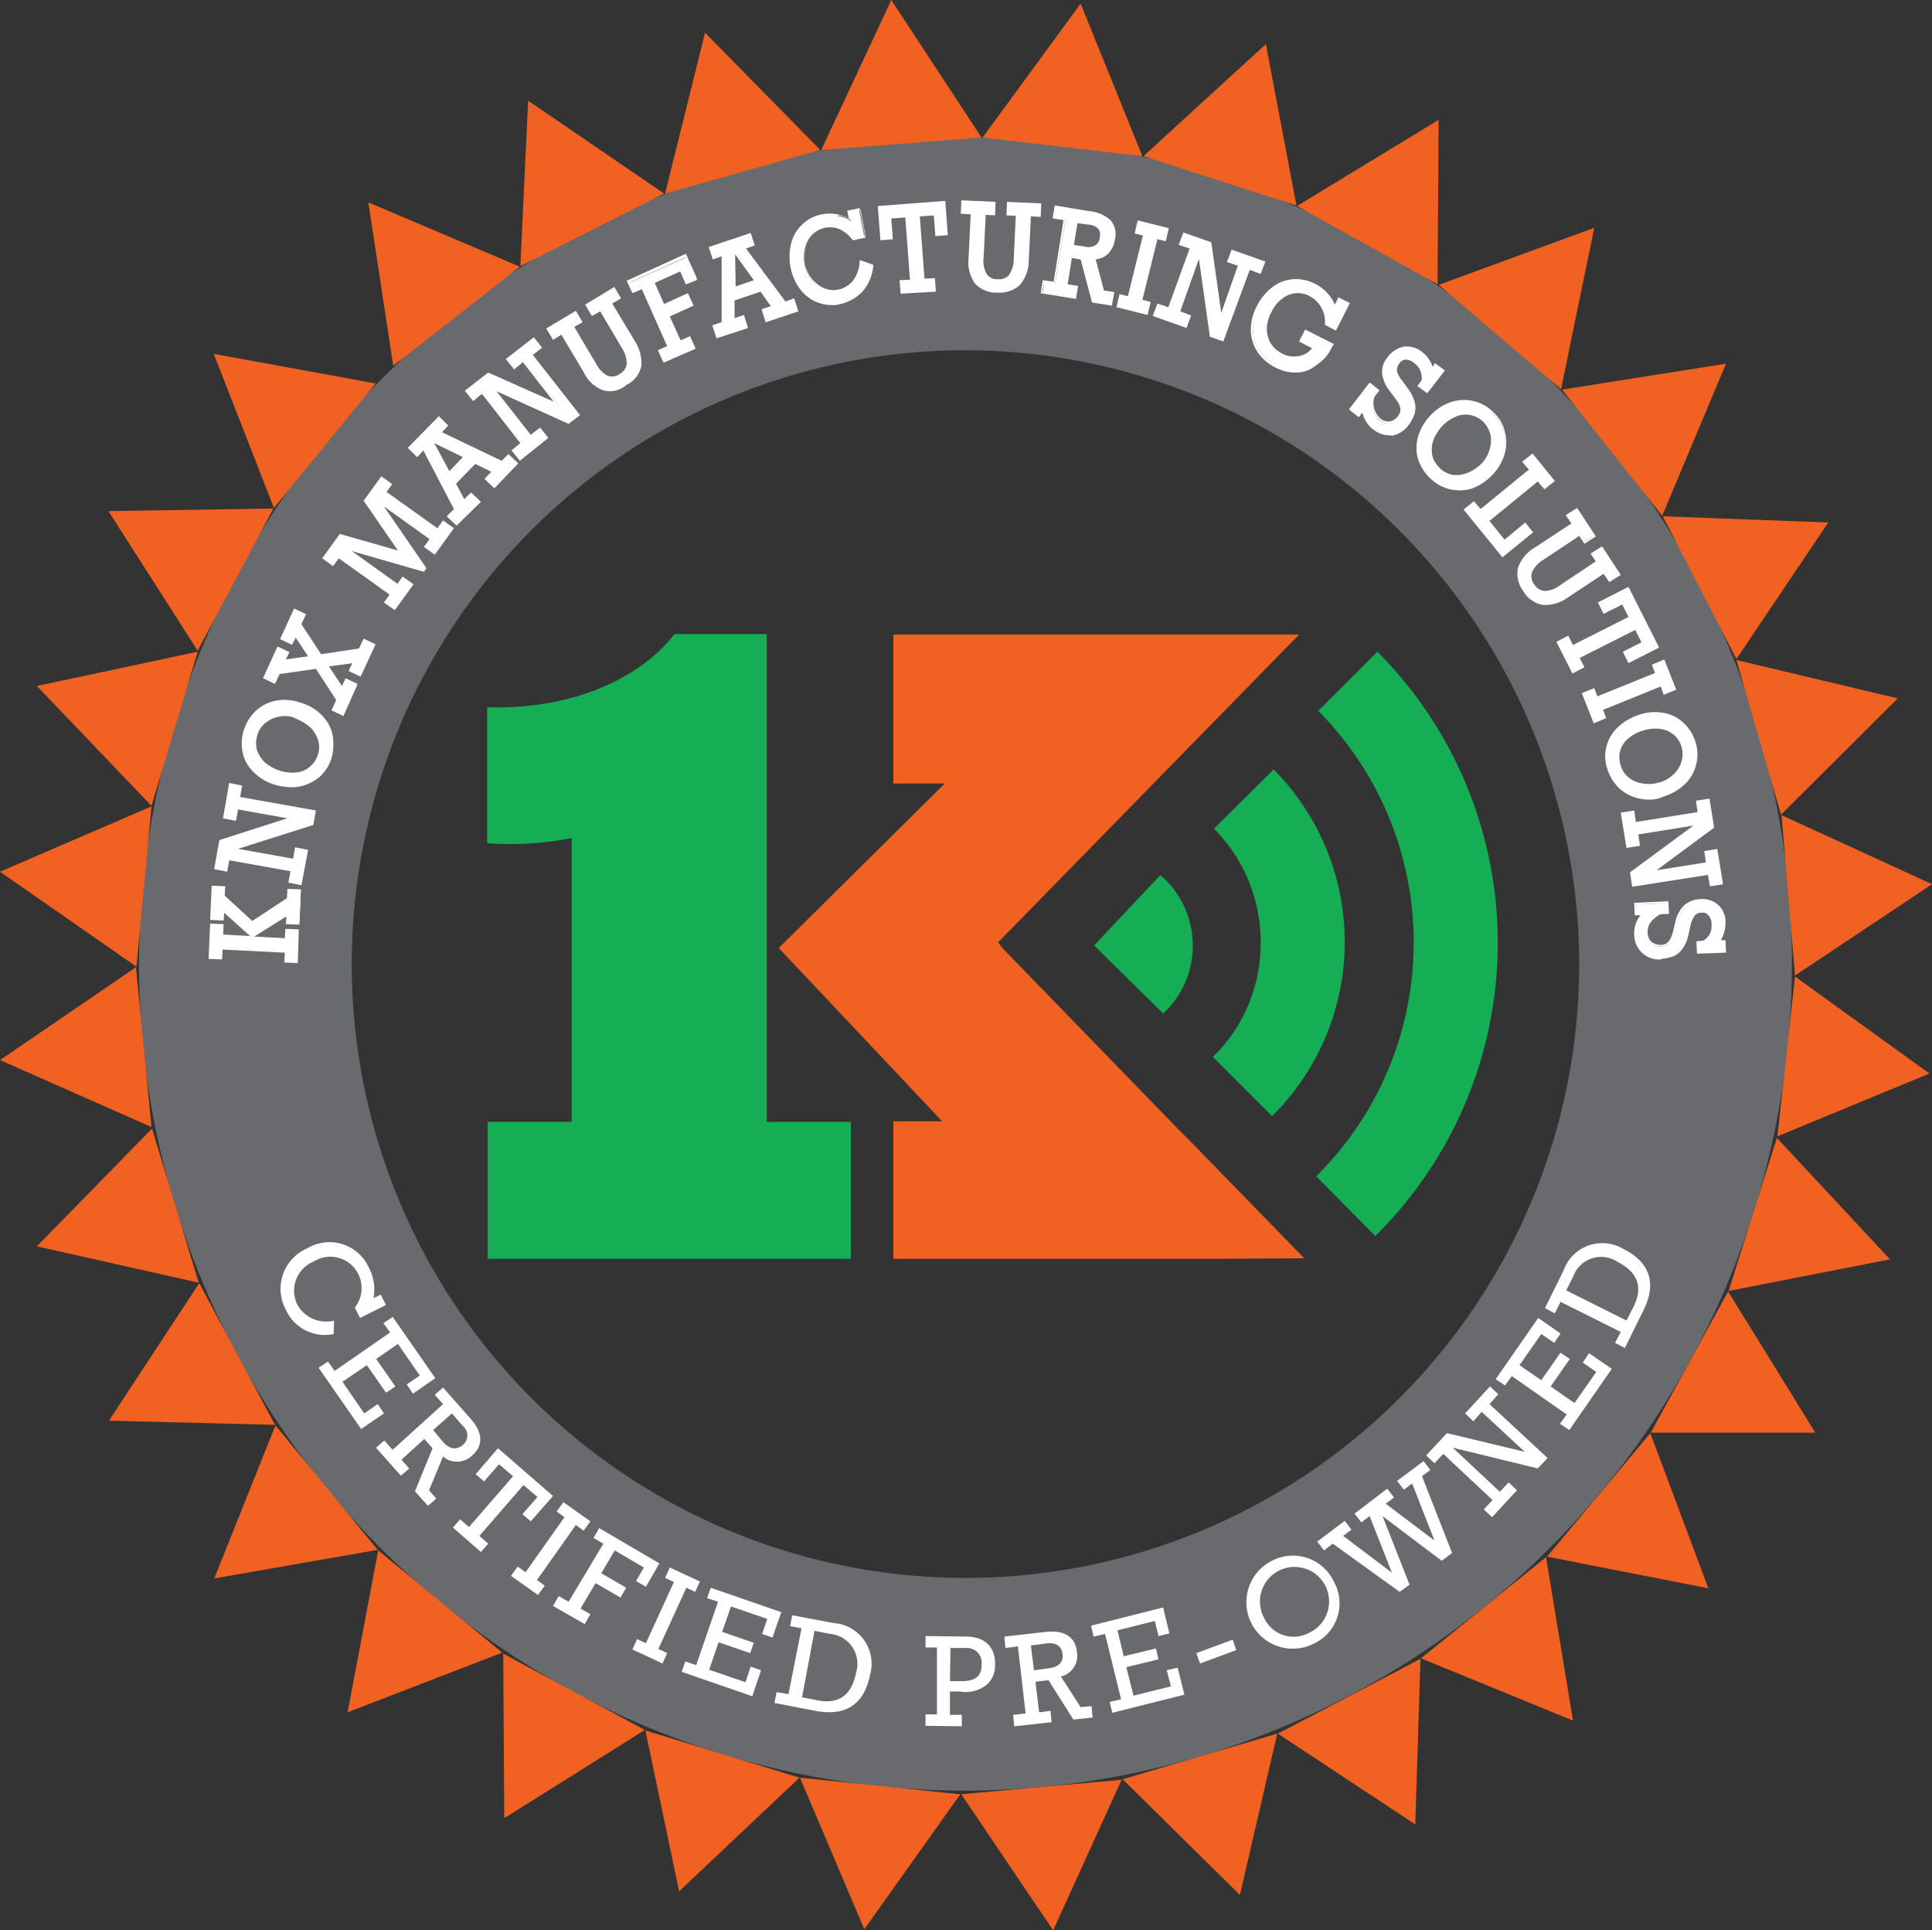 <?xml version="1.0" encoding="UTF-8"?>
<svg xmlns="http://www.w3.org/2000/svg" width="133.5" height="133.356" viewBox="0 0 133.5 133.356">
  <rect x="0" y="0" width="133.5" height="133.356" fill="#333333" stroke="none"/>
  <g id="_2022_0309_Knox_PreOwned" data-name="2022_0309_Knox_PreOwned" transform="translate(-27.7 -31)">
    <path id="Path_67" data-name="Path 67" d="M111.607,171.713a57.107,57.107,0,1,1,57.107-57.107A57.189,57.189,0,0,1,111.607,171.713Zm0-99.516a42.409,42.409,0,1,0,42.409,42.409A42.471,42.471,0,0,0,111.607,72.2Z" transform="translate(-17.193 -17)" fill="#696a6d"></path>
    <g id="Group_21" data-name="Group 21" transform="translate(47.088 116.838)">
      <path id="Path_68" data-name="Path 68" d="M85.446,276.775a2.944,2.944,0,0,1-3.3-1.685,3.035,3.035,0,0,1,1.47-4.23,2.98,2.98,0,0,1,4.266,1.326,3.2,3.2,0,0,1,.323,2.115l.5-.251.358.717-1.792.9-.358-.717a2.182,2.182,0,0,0,.215-2.366,2.156,2.156,0,0,0-3.047-.824,2.184,2.184,0,0,0-1.147,2.975,2.277,2.277,0,0,0,2.545,1.111Z" transform="translate(-81.783 -270.447)" fill="#fff"></path>
      <path id="Path_69" data-name="Path 69" d="M94.047,285.875l-.466-.645.645-.43,2.94,4.23-1.541,1.075-.43-.645.9-.609-1.506-2.187-1.506,1.04,1.326,1.9-.645.43-1.326-1.9-1.685,1.147,1.506,2.187.932-.645.43.645-1.577,1.075-2.94-4.23.645-.43.466.645Z" transform="translate(-86.477 -279.655)" fill="#fff"></path>
      <path id="Path_70" data-name="Path 70" d="M104.824,299.547l-.574-.645.574-.5,1.9,2.151c.932,1.04.825,1.936.108,2.545a1.485,1.485,0,0,1-2.008.072l-.968,2.33.5.574-.574.5-.9-1,1.219-2.975-.574-.645-1.577,1.434.538.609-.574.5-1.721-1.936.574-.5.574.645Zm0,2.617c.574.645,1.075.466,1.4.179a.853.853,0,0,0-.036-1.291l-.753-.86-1.291,1.147Z" transform="translate(-93.598 -288.379)" fill="#fff"></path>
      <path id="Path_71" data-name="Path 71" d="M120.377,315.155l-.574-.5,1.04-1.183-.968-.825-3.047,3.513.609.538-.5.574L115,315.585l.5-.574.609.538,3.047-3.513-.968-.825-1.04,1.183-.574-.5,1.541-1.792,3.8,3.3Z" transform="translate(-103.092 -295.885)" fill="#fff"></path>
      <path id="Path_72" data-name="Path 72" d="M129.892,321.54l-.538-.394.466-.645,1.864,1.326-.466.645-.538-.394-2.689,3.8.538.394-.466.645-1.864-1.326.466-.645.538.394Z" transform="translate(-110.277 -302.557)" fill="#fff"></path>
      <path id="Path_73" data-name="Path 73" d="M137.777,326.575l-.681-.394.394-.681,4.158,2.438-.932,1.613-.681-.394.538-.932-2.008-1.183-.932,1.577,1.721,1-.394.681-1.721-1-1.04,1.757.681.394-.394.681-2.187-1.255.394-.681.681.394Z" transform="translate(-115.473 -305.764)" fill="#fff"></path>
      <path id="Path_74" data-name="Path 74" d="M152.468,334.1l-.609-.287.323-.717,2.079.968-.323.717-.609-.287-1.936,4.23.609.287-.323.717-2.079-.968.323-.717.609.287Z" transform="translate(-125.289 -310.64)" fill="#fff"></path>
      <path id="Path_75" data-name="Path 75" d="M161.609,337.968l-.753-.251.251-.717,4.875,1.685-.609,1.757-.717-.251.358-1.04-2.509-.86-.609,1.757,2.187.753-.251.717-2.187-.753-.645,1.9,2.509.86.358-1.075.717.251-.609,1.792-4.875-1.685.251-.717.753.251Z" transform="translate(-131.383 -313.142)" fill="#fff"></path>
      <path id="Path_76" data-name="Path 76" d="M178.075,343.053l.143-.753,2.868.538a2.816,2.816,0,0,1,2.509,3.585c-.394,1.972-1.613,2.9-3.8,2.474l-2.8-.538.143-.753.825.143.9-4.553Zm.825,4.911,1.075.215c1.685.323,2.4-.609,2.653-1.9a2.073,2.073,0,0,0-1.757-2.689l-1.111-.215Z" transform="translate(-142.866 -316.542)" fill="#fff"></path>
      <path id="Path_77" data-name="Path 77" d="M206.889,347.089H206.1V346.3l2.76.036c1.721,0,2.079,1.147,2.043,1.936a1.786,1.786,0,0,1-.538,1.362,2.334,2.334,0,0,1-1.9.5h-.681v1.613h.825v.789L206.1,352.5v-.789h.789Zm1.685,2.33c1.147,0,1.4-.5,1.4-1.147a1.02,1.02,0,0,0-1.075-1.147h-1.075l-.036,2.294Z" transform="translate(-161.534 -319.108)" fill="#fff"></path>
      <path id="Path_78" data-name="Path 78" d="M222.232,346.465l-.86.108-.072-.789,2.868-.323c1.4-.143,2.043.43,2.151,1.4a1.484,1.484,0,0,1-1.111,1.685l1.362,2.115.753-.072.072.789-1.326.143-1.721-2.724-.9.108.251,2.115.789-.108.072.789-2.581.287-.072-.789.86-.108Zm2.151,1.506c.86-.108,1-.609.932-1-.072-.538-.466-.789-1.075-.717l-1.111.143.215,1.721Z" transform="translate(-171.285 -318.555)" fill="#fff"></path>
      <path id="Path_79" data-name="Path 79" d="M238.968,342.628l-.789.179-.179-.753,4.983-1.255.43,1.792-.753.179-.251-1.04-2.581.645.43,1.792,2.223-.538.179.753-2.223.538.5,1.972,2.581-.645-.287-1.111.753-.179.466,1.864-4.983,1.255-.179-.753.789-.179Z" transform="translate(-181.998 -315.579)" fill="#fff"></path>
      <path id="Path_80" data-name="Path 80" d="M260.809,347l.251.717-2.509.932-.251-.717Z" transform="translate(-195.021 -319.557)" fill="#fff"></path>
      <path id="Path_81" data-name="Path 81" d="M269.523,331.2a3.125,3.125,0,0,1,4.338,1.4,3.077,3.077,0,0,1-1.4,4.3,3.207,3.207,0,0,1-2.94-5.7Zm2.545,4.983a2.389,2.389,0,1,0-3.047-1.111A2.256,2.256,0,0,0,272.068,336.186Z" transform="translate(-201.082 -309.173)" fill="#fff"></path>
      <path id="Path_82" data-name="Path 82" d="M282.676,318.3l-.609.466-.466-.609,1.9-1.434.466.609-.574.43,3.37,2.545h0l-1.541-3.907-.574.43-.466-.609,2.258-1.721.466.609-.574.43,3.37,2.545h0l-1.541-3.943-.574.43-.466-.609,1.828-1.362.466.609-.574.43,2.079,5.306-.717.538-4.087-3.083h0l1.864,4.732-.681.5Z" transform="translate(-209.969 -297.489)" fill="#fff"></path>
      <path id="Path_83" data-name="Path 83" d="M303.783,302.86l-.609.645-.574-.538,1.434-1.542,5.377,1.291h0l-2.975-2.76-.574.645-.574-.538,1.721-1.864.574.538-.609.681,4.015,3.728-.681.717-5.879-1.434h0l3.262,3.047.609-.645.574.538-1.721,1.864-.574-.538.609-.645Z" transform="translate(-223.44 -288.251)" fill="#fff"></path>
      <path id="Path_84" data-name="Path 84" d="M317.111,289.015l-.466.645-.645-.43,2.94-4.23,1.541,1.075-.43.645-.9-.609-1.506,2.151,1.506,1.04,1.326-1.9.645.43-1.326,1.9,1.649,1.147,1.506-2.151-.932-.645.43-.645,1.577,1.075-2.94,4.23-.645-.43.466-.645Z" transform="translate(-232.037 -279.783)" fill="#fff"></path>
      <path id="Path_85" data-name="Path 85" d="M326.181,275.454l-.681-.358,1.291-2.617a2.837,2.837,0,0,1,4.123-1.47c1.792.9,2.366,2.33,1.362,4.3l-1.255,2.545-.681-.359.394-.753-4.158-2.079Zm4.947.5.5-.968c.753-1.542.072-2.474-1.111-3.083a2.042,2.042,0,0,0-3.047.968l-.5,1Z" transform="translate(-238.131 -270.559)" fill="#fff"></path>
    </g>
    <g id="Group_22" data-name="Group 22" transform="translate(61.362 74.807)">
      <path id="Path_86" data-name="Path 86" d="M140.922,153.2h-6.381c-2.258,2.94-6.847,5.234-12.941,5.055v9.392a21.578,21.578,0,0,0,5.843-.358V186.9h-5.807v9.464H146.73V186.9h-5.807Z" transform="translate(-121.6 -153.2)" fill="#16ae55"></path>
      <path id="Path_87" data-name="Path 87" d="M285.63,156.6l-4.087,4.087a22.718,22.718,0,0,1-.143,32.156l4.087,4.123a28.474,28.474,0,0,0,.143-40.365Z" transform="translate(-224.114 -155.381)" fill="#16ae55"></path>
      <path id="Path_88" data-name="Path 88" d="M265.587,203.247a16.92,16.92,0,0,0,.108-23.947l-4.123,4.087a11.1,11.1,0,0,1,3.226,7.923,10.935,10.935,0,0,1-3.3,7.851Z" transform="translate(-211.348 -169.944)" fill="#16ae55"></path>
      <path id="Path_89" data-name="Path 89" d="M238.6,204.54l4.768,4.7a6.307,6.307,0,0,0,2.043-4.589,6.407,6.407,0,0,0-2.008-4.768.643.643,0,0,0-.251-.179Z" transform="translate(-196.657 -183.03)" fill="#16ae55"></path>
      <path id="Path_90" data-name="Path 90" d="M205.26,187.32l-11.973-12.332-.251-.323L193,174.63h0l-.036-.072L213.756,153.3H185.723v10.289h3.549L177.8,174.953l11.292,11.973h-3.37v9.5h22.3l6.094-.036-7.994-8.209Z" transform="translate(-157.653 -153.264)" fill="#f16122"></path>
      <path id="Path_91" data-name="Path 91" d="M220.236,212.836l-.036-.036h0Z" transform="translate(-184.853 -191.434)" fill="#f16122"></path>
    </g>
    <g id="Group_49" data-name="Group 49" transform="translate(42.111 44.838)">
      <g id="Group_23" data-name="Group 23" transform="translate(0 47.356)">
        <path id="Path_92" data-name="Path 92" d="M69.025,205.206l4.481.215.036-.645.753.036L74.187,207l-.753-.036.036-.681-4.481-.215-.036.681-.753-.036.108-2.258.753.036Zm.143-2.76,2.008,1.828,2.509-1.649.036-.609.753.036-.108,2.258-.753-.036.036-.609-2.474,1.541-2.008-1.828-.036.645-.753-.036.108-2.187.753.036Z" transform="translate(-68.092 -201.764)" fill="#fff"></path>
        <path id="Path_93" data-name="Path 93" d="M74.066,207.041l-.932-.036.036-.681-4.3-.215-.036.681-.932-.036.108-2.438.932.036-.036.717,1.864.108-1.792-1.613-.036.538-.932-.036.108-2.366.932.036-.036.645,1.9,1.757,2.4-1.577.036-.645.932.036-.108,2.438-.932-.036.036-.538-2.223,1.4,2.115.108.036-.645.932.036Zm-.717-.251.574.036.108-2.008-.574-.036-.036.645-4.66-.251.036-.717-.574-.036-.108,2.079.574.036.036-.681,4.66.251Zm-4.517-3.657,2.115,1.9,2.545-1.613-.036.681.574.036.108-2.079-.574-.036-.036.538-2.581,1.721-2.079-1.9.036-.538-.574-.036-.108,2.008.574.036Z" transform="translate(-67.9 -201.7)" fill="#fff"></path>
      </g>
      <g id="Group_24" data-name="Group 24" transform="translate(0.394 40.258)">
        <path id="Path_94" data-name="Path 94" d="M70.77,183.949l-.143.753-.717-.143L70.3,182.3l.717.143-.143.789,5.234.932-.143.86-5.485,1.721,4.23.753.143-.789.717.143-.394,2.258-.753-.143.143-.789-4.409-.789-.143.789-.717-.143.323-1.864,5.019-1.577Z" transform="translate(-69.192 -182.157)" fill="#fff"></path>
        <path id="Path_95" data-name="Path 95" d="M75.023,188.962l-.9-.179.143-.789-4.23-.753-.143.789-.9-.179.358-2.008,4.7-1.506-3.406-.609-.143.789-.9-.179.43-2.438.9.179-.143.789,5.234.932-.179,1-5.2,1.649,3.8.681.143-.789.9.179Zm-.681-.287.574.108.358-2.079L74.7,186.6l-.143.789-4.338-.753v-.179l5.449-1.721.143-.717-5.234-.932.143-.789-.574-.108-.358,2.079.574.108.143-.789,3.943.681v.179L69.5,186.023l-.323,1.721.574.108.143-.789,4.589.825Z" transform="translate(-69 -181.9)" fill="#fff"></path>
      </g>
      <g id="Group_25" data-name="Group 25" transform="translate(2.293 34.507)">
        <path id="Path_96" data-name="Path 96" d="M78.44,166.4a3.211,3.211,0,0,1,1.434.86,2.838,2.838,0,0,1,.717,1.326,3.233,3.233,0,0,1-.072,1.541,2.685,2.685,0,0,1-.825,1.291,2.635,2.635,0,0,1-1.362.609,3.743,3.743,0,0,1-1.649-.143,3.374,3.374,0,0,1-1.4-.825,2.568,2.568,0,0,1-.717-1.291,2.7,2.7,0,0,1,.072-1.506,3.1,3.1,0,0,1,.825-1.326,3.008,3.008,0,0,1,1.362-.645A3.1,3.1,0,0,1,78.44,166.4Zm1.362,3.441a1.833,1.833,0,0,0,0-1.075,2.219,2.219,0,0,0-.609-.932,2.538,2.538,0,0,0-1-.574,3.321,3.321,0,0,0-1.183-.108,2.313,2.313,0,0,0-1,.43,1.753,1.753,0,0,0-.609.9,2.059,2.059,0,0,0-.036,1.04,2.025,2.025,0,0,0,.574.9,3.139,3.139,0,0,0,2.258.717,1.918,1.918,0,0,0,1-.394A2,2,0,0,0,79.8,169.841Z" transform="translate(-74.424 -166.098)" fill="#fff"></path>
        <path id="Path_97" data-name="Path 97" d="M77.7,171.9a4.475,4.475,0,0,1-1.147-.179,3.42,3.42,0,0,1-1.434-.86,2.619,2.619,0,0,1-.753-1.326,3.115,3.115,0,0,1,.932-2.94,2.85,2.85,0,0,1,1.4-.681,3.282,3.282,0,0,1,1.649.143h0a3.337,3.337,0,0,1,1.47.86,2.72,2.72,0,0,1,.753,1.362,3.553,3.553,0,0,1-.072,1.613,2.854,2.854,0,0,1-.86,1.326,3.142,3.142,0,0,1-1.4.645A2.714,2.714,0,0,1,77.7,171.9Zm-.466-5.843a2.2,2.2,0,0,0-.5.036,2.654,2.654,0,0,0-1.326.609,2.975,2.975,0,0,0-.825,1.291,2.945,2.945,0,0,0-.072,1.47,2.617,2.617,0,0,0,.717,1.255,3.043,3.043,0,0,0,1.362.789,3.545,3.545,0,0,0,1.613.143,2.521,2.521,0,0,0,1.326-.609,2.943,2.943,0,0,0,.86-2.76,2.9,2.9,0,0,0-.717-1.291,3.374,3.374,0,0,0-1.4-.825h0A9.257,9.257,0,0,0,77.237,166.053ZM77.774,171a3.17,3.17,0,0,1-.968-.143,2.64,2.64,0,0,1-1.075-.609,2.019,2.019,0,0,1-.609-.932,1.986,1.986,0,0,1,.681-2.043,2.123,2.123,0,0,1,1.04-.466,2.4,2.4,0,0,1,1.219.108,2.355,2.355,0,0,1,1.04.609,2.865,2.865,0,0,1,.645.968,1.954,1.954,0,0,1,0,1.111,1.711,1.711,0,0,1-.609.932,1.8,1.8,0,0,1-1.04.43A.993.993,0,0,1,77.774,171Zm-.5-4.015a1.219,1.219,0,0,0-.358.036,1.975,1.975,0,0,0-.968.43,1.6,1.6,0,0,0-.574.86,1.911,1.911,0,0,0-.036,1,2.18,2.18,0,0,0,.538.86,3.061,3.061,0,0,0,1,.574,2.818,2.818,0,0,0,1.183.143,1.687,1.687,0,0,0,.932-.394,1.828,1.828,0,0,0,.574-.86h0a1.6,1.6,0,0,0,0-1,2.025,2.025,0,0,0-.574-.9,3.294,3.294,0,0,0-.968-.574A1.456,1.456,0,0,0,77.272,166.985Z" transform="translate(-74.295 -165.859)" fill="#fff"></path>
      </g>
      <g id="Group_26" data-name="Group 26" transform="translate(3.764 28.213)">
        <path id="Path_98" data-name="Path 98" d="M80.091,152.177l1.828-.251-1.04-1.541-.251.574-.681-.323.9-1.936.681.323-.287.645,1.434,2.151,2.724-.394.287-.645.681.323-.968,2.079-.681-.323.287-.574-1.9.251,1.075,1.613.287-.609.681.323-.932,2.008-.681-.323.323-.681-1.47-2.258-2.617.358-.287.645-.681-.323.932-2.043.681.323Z" transform="translate(-78.657 -148.557)" fill="#fff"></path>
        <path id="Path_99" data-name="Path 99" d="M83.957,155.721l-.825-.394.323-.717-1.4-2.151-2.509.358-.323.681L78.4,153.1l1-2.187.825.394-.251.5,1.541-.215-.86-1.291-.251.5-.825-.394.968-2.115.825.394-.323.681,1.362,2.079,2.617-.394.323-.681.825.394L85.14,153l-.825-.394.251-.538-1.613.215.9,1.362.251-.538.825.394Zm-.609-.466.5.251.86-1.864-.5-.251-.323.681-1.219-1.864,2.223-.287-.287.645.5.251.86-1.9-.5-.251-.287.609-2.832.43-1.47-2.258.287-.609-.5-.251-.825,1.792.5.251.287-.645,1.183,1.792-2.151.287.287-.645-.5-.251-.86,1.864.5.251.287-.609,2.724-.394,1.541,2.33Z" transform="translate(-78.4 -148.3)" fill="#fff"></path>
      </g>
      <g id="Group_27" data-name="Group 27" transform="translate(7.851 19.071)">
        <path id="Path_100" data-name="Path 100" d="M93.032,124.677l1.111-1.577.609.43-.394.538,3.657,2.617.394-.538.609.43L97.8,128.262l-.609-.43.394-.538-3.657-2.617,3.191,4.66-.108.143L91.6,127.94l3.657,2.617.358-.5.609.43L95.075,132.1l-.609-.43.394-.538L91.2,128.513l-.394.538-.609-.43,1.111-1.541,4.194,1.183Z" transform="translate(-90.057 -122.992)" fill="#fff"></path>
        <path id="Path_101" data-name="Path 101" d="M94.819,132.049l-.753-.538.394-.538-3.513-2.509-.394.538-.753-.538,1.219-1.685,4.015,1.147-2.366-3.441,1.219-1.685.753.538-.394.538,3.513,2.509.394-.538.753.538-1.326,1.828-.753-.538.394-.538-3.155-2.258,2.94,4.266-.179.251-4.983-1.434L95,130.221l.358-.5.753.538Zm-.5-.574.466.323,1.04-1.47-.466-.323-.358.5-3.692-2.689.072-.143,5.341,1.542.036-.036L93.6,124.592l.143-.108,3.728,2.689-.394.538.466.323,1.111-1.541-.466-.323-.394.538-3.8-2.724.394-.538-.466-.323-1.04,1.434,2.581,3.728-4.374-1.255-1.04,1.434.466.323.394-.538,3.8,2.724Z" transform="translate(-89.8 -122.8)" fill="#fff"></path>
      </g>
      <g id="Group_28" data-name="Group 28" transform="translate(13.766 14.913)">
        <path id="Path_102" data-name="Path 102" d="M108.743,112.44l4.3,2.043.43-.43.538.5-1.541,1.577-.538-.5.5-.538-1.291-.645-1.4,1.434.681,1.255.5-.5.538.5-1.542,1.577-.538-.5.466-.466-2.187-4.23-.466.466-.5-.5,2.008-2.079.5.5Zm-.538.538h0l1.183,2.294,1.111-1.147Z" transform="translate(-106.557 -111.328)" fill="#fff"></path>
        <path id="Path_103" data-name="Path 103" d="M109.67,118.764l-.681-.645.5-.5-2.115-4.051-.43.466-.645-.645,2.151-2.187.645.645-.43.466,4.123,1.972.466-.466.681.645-1.649,1.721-.681-.645.466-.5-1.111-.538-1.326,1.362.574,1.075.466-.466.681.645Zm-.394-.645.394.394,1.4-1.47-.394-.394-.5.538-.753-1.434,1.506-1.541,1.434.717-.538.538.394.394,1.4-1.434-.394-.394-.43.43-4.445-2.151.5-.5-.394-.394-1.9,1.936.394.394.5-.5,2.294,4.374Zm-.143-2.832-1.291-2.438.108-.108L110.423,114Zm-1-2.223,1.04,1.936.932-.968Z" transform="translate(-106.3 -111.2)" fill="#fff"></path>
      </g>
      <g id="Group_29" data-name="Group 29" transform="translate(17.709 9.464)">
        <path id="Path_104" data-name="Path 104" d="M121.572,97.87l-.609.5L120.5,97.8l1.792-1.4.466.574-.645.5,3.262,4.158-.681.538-5.27-2.366,2.653,3.37.645-.5.466.574-1.792,1.4-.466-.574.609-.5-2.76-3.513-.609.5-.466-.574,1.506-1.183,4.8,2.151Z" transform="translate(-117.557 -96.257)" fill="#fff"></path>
        <path id="Path_105" data-name="Path 105" d="M121.1,104.532l-.574-.717.609-.5-2.653-3.406-.609.5-.574-.717,1.613-1.255,4.517,2.008-2.115-2.724-.609.5-.574-.717L122.068,96l.574.717-.645.5,3.262,4.158-.789.609-4.983-2.258,2.366,3.011.645-.5.574.717Zm-.323-.681.358.43,1.649-1.291-.358-.43-.645.5-2.724-3.441.108-.143,5.2,2.366.574-.43-3.262-4.158.645-.5-.358-.43-1.649,1.291.358.43.609-.5,2.474,3.155-.108.143-4.732-2.115L117.551,99.8l.358.43.609-.5,2.868,3.657Z" transform="translate(-117.3 -96)" fill="#fff"></path>
      </g>
      <g id="Group_30" data-name="Group 30" transform="translate(23.337 5.987)">
        <path id="Path_106" data-name="Path 106" d="M134.921,89.381,136.5,92a1.949,1.949,0,0,0,.86.86,1.006,1.006,0,0,0,.9-.108.959.959,0,0,0,.538-.753,1.829,1.829,0,0,0-.358-1.147l-1.577-2.617-.574.323-.394-.645,1.864-1.111.394.645-.609.358,1.613,2.689a2.335,2.335,0,0,1,.394,1.649,2.026,2.026,0,0,1-.968,1.255,1.937,1.937,0,0,1-1.541.287,2.486,2.486,0,0,1-1.291-1.183l-1.577-2.653-.574.358-.394-.645,1.864-1.111.394.645Z" transform="translate(-133.128 -86.621)" fill="#fff"></path>
        <path id="Path_107" data-name="Path 107" d="M137.374,93.506a1.816,1.816,0,0,1-.466-.072,2.447,2.447,0,0,1-1.326-1.255L134.04,89.6l-.574.358L133,89.168l2.043-1.219.466.789-.574.323,1.506,2.545a1.944,1.944,0,0,0,.789.825.873.873,0,0,0,.825-.108.945.945,0,0,0,.5-.681,1.972,1.972,0,0,0-.323-1.111l-1.506-2.545-.574.323-.466-.789L137.7,86.3l.466.789-.609.358,1.577,2.617a2.785,2.785,0,0,1,.43,1.721,1.9,1.9,0,0,1-1.04,1.291A1.705,1.705,0,0,1,137.374,93.506Zm-3.262-4.123,1.613,2.724a2.368,2.368,0,0,0,1.255,1.147,1.888,1.888,0,0,0,1.47-.251,1.736,1.736,0,0,0,.932-1.183,2.248,2.248,0,0,0-.394-1.613l-1.649-2.76.609-.358-.287-.5-1.721,1.04.287.5.574-.323,1.577,2.689a2.015,2.015,0,0,1,.358,1.219,1.185,1.185,0,0,1-.574.825,1.027,1.027,0,0,1-1,.108,1.94,1.94,0,0,1-.9-.9l-1.613-2.689.574-.323-.287-.5-1.721,1.04.287.5Z" transform="translate(-133 -86.3)" fill="#fff"></path>
      </g>
      <g id="Group_31" data-name="Group 31" transform="translate(28.894 3.692)">
        <path id="Path_108" data-name="Path 108" d="M152.979,82.428l-.394-.9-1.9.86.717,1.613,1.649-.753.323.681-1.649.753.825,1.792.645-.287.323.681-2.043.932-.323-.681.645-.287-1.828-4.087-.645.287L149,82.357l3.943-1.757.717,1.577Z" transform="translate(-148.821 -80.349)" fill="#fff"></path>
        <path id="Path_109" data-name="Path 109" d="M151.045,87.428l-.394-.86.645-.287-1.757-3.943-.645.287-.394-.86,4.087-1.864.789,1.757-.789.358-.394-.9-1.757.789.645,1.47,1.649-.753.394.86-1.649.753.753,1.649.645-.287.394.86Zm-.143-.753.215.5,1.9-.86-.215-.5-.645.287-.9-1.972,1.649-.753-.215-.5-1.649.753-.789-1.792,2.079-.932.394.9.466-.215-.645-1.434-3.764,1.685.251.5.645-.287,1.864,4.338Z" transform="translate(-148.5 -79.9)" fill="#fff"></path>
      </g>
      <g id="Group_32" data-name="Group 32" transform="translate(34.558 2.258)">
        <path id="Path_110" data-name="Path 110" d="M167.03,77.06l2.832,3.8.574-.179.251.717-2.079.681-.251-.717.681-.215L168.213,80l-1.9.645v1.434l.681-.215.251.717-2.079.681-.251-.717.645-.215V77.562l-.645.215L164.7,77.1l2.76-.9.215.681Zm-.717.251h0v2.581l1.506-.5Z" transform="translate(-164.557 -76.092)" fill="#fff"></path>
        <path id="Path_111" data-name="Path 111" d="M164.838,83.177l-.287-.9.645-.215V77.513l-.609.215-.287-.86,2.9-.968.287.86-.609.215,2.724,3.657.609-.215.287.9-2.258.753-.287-.9.645-.215-.717-1-1.792.609v1.219l.645-.215.287.9Zm-.072-.789.179.538,1.936-.645-.179-.538-.717.215V80.345l2.043-.681.932,1.291-.717.251.179.538,1.9-.645-.179-.538-.574.179-.036-.036-2.94-3.908.681-.215-.179-.5-2.581.86.179.5.681-.215v4.947Zm1.183-2.545-.036-2.76.143-.036,1.613,2.258Zm.179-2.474.036,2.223,1.255-.43Z" transform="translate(-164.3 -75.9)" fill="#fff"></path>
      </g>
      <g id="Group_33" data-name="Group 33" transform="translate(40.145 0.538)">
        <path id="Path_112" data-name="Path 112" d="M184.285,72.189l-.143-.645.681-.143.358,1.9-.717.143a2.25,2.25,0,0,0-.9-.753,1.859,1.859,0,0,0-1.075-.108,1.722,1.722,0,0,0-.9.5,2.14,2.14,0,0,0-.5.932,2.468,2.468,0,0,0-.036,1.147,2.891,2.891,0,0,0,.466,1.075,1.792,1.792,0,0,0,.86.681,1.819,1.819,0,0,0,2.115-.538,2.707,2.707,0,0,0,.5-1.362l.789.251a2.876,2.876,0,0,1-.717,1.721,2.555,2.555,0,0,1-1.577.86,2.385,2.385,0,0,1-1.506-.143,2.894,2.894,0,0,1-1.183-.9,3.475,3.475,0,0,1-.645-1.434,3.621,3.621,0,0,1,.036-1.649,2.63,2.63,0,0,1,.753-1.255,2.716,2.716,0,0,1,1.326-.645,2.367,2.367,0,0,1,1,0A2.826,2.826,0,0,1,184.285,72.189Z" transform="translate(-180.014 -71.292)" fill="#fff"></path>
        <path id="Path_113" data-name="Path 113" d="M182.795,77.8a2.737,2.737,0,0,1-.968-.179,2.793,2.793,0,0,1-1.219-.932,3.621,3.621,0,0,1-.645-1.47A3.779,3.779,0,0,1,180,73.538a2.641,2.641,0,0,1,.789-1.326,2.594,2.594,0,0,1,1.362-.681,2.538,2.538,0,0,1,1.04,0,2.962,2.962,0,0,1,.789.287l-.108-.538.86-.179.394,2.043-.86.179-.036-.036a2.308,2.308,0,0,0-.86-.717,1.713,1.713,0,0,0-1.9.358,1.956,1.956,0,0,0-.466.9,2.879,2.879,0,0,0-.036,1.111,2.123,2.123,0,0,0,.466,1.04,2.072,2.072,0,0,0,.825.645,1.518,1.518,0,0,0,.968.108,1.729,1.729,0,0,0,1.04-.609,2.443,2.443,0,0,0,.466-1.326v-.108l.932.323v.072a3.117,3.117,0,0,1-.717,1.757,3.009,3.009,0,0,1-1.613.9A1.225,1.225,0,0,1,182.795,77.8Zm-.072-6.166a2.367,2.367,0,0,0-.5.036,2.753,2.753,0,0,0-1.291.645,2.36,2.36,0,0,0-.717,1.219,3.482,3.482,0,0,0-.036,1.613,3.537,3.537,0,0,0,.609,1.4,3.121,3.121,0,0,0,1.147.9,2.742,2.742,0,0,0,1.434.143,2.711,2.711,0,0,0,1.541-.825,2.747,2.747,0,0,0,.681-1.577l-.609-.215a2.641,2.641,0,0,1-.5,1.291,1.832,1.832,0,0,1-1.111.681,1.6,1.6,0,0,1-1.075-.143,1.864,1.864,0,0,1-.86-.717,2.378,2.378,0,0,1-.466-1.111A2.64,2.64,0,0,1,181,73.789a2.472,2.472,0,0,1,.538-1,1.847,1.847,0,0,1,.968-.538,2.075,2.075,0,0,1,1.147.108,2.158,2.158,0,0,1,.9.717l.574-.108-.323-1.721-.5.108.143.753L184.265,72a3.261,3.261,0,0,0-.9-.394A5.153,5.153,0,0,1,182.723,71.638Z" transform="translate(-179.886 -71.1)" fill="#fff"></path>
      </g>
      <g id="Group_34" data-name="Group 34" transform="translate(46.245 0.036)">
        <path id="Path_114" data-name="Path 114" d="M201.243,72.223l-.108-1.434-1.147.072.323,4.481.717-.036.072.753-2.258.179-.072-.753.717-.036-.323-4.481-1.147.072.108,1.434-.681.036-.143-2.187L201.781,70l.143,2.187Z" transform="translate(-197.157 -69.892)" fill="#fff"></path>
        <path id="Path_115" data-name="Path 115" d="M198.477,76.117l-.072-.932.717-.036-.323-4.3-.968.072.108,1.434-.86.072-.179-2.366,4.66-.358.179,2.366-.86.072-.108-1.434-.968.072.323,4.3.717-.036.072.932Zm.143-.753.036.574,2.079-.143-.036-.574-.717.036-.323-4.66,1.326-.108.108,1.434.5-.036-.143-2.008-4.3.323.143,2.008.5-.036-.108-1.434,1.326-.108.323,4.66Z" transform="translate(-196.9 -69.7)" fill="#fff"></path>
      </g>
      <g id="Group_35" data-name="Group 35" transform="translate(51.98)">
        <path id="Path_116" data-name="Path 116" d="M214.542,70.725l-.143,3.047a1.82,1.82,0,0,0,.251,1.183.972.972,0,0,0,.825.394,1.109,1.109,0,0,0,.86-.323,1.891,1.891,0,0,0,.358-1.147l.143-3.047-.645-.036.036-.753,2.187.108-.036.753-.681-.036-.143,3.155a2.362,2.362,0,0,1-.574,1.613,1.886,1.886,0,0,1-1.506.5,1.917,1.917,0,0,1-1.434-.609,2.466,2.466,0,0,1-.43-1.721l.143-3.083L213,70.653l.036-.753,2.187.108-.036.753Z" transform="translate(-212.964 -69.792)" fill="#fff"></path>
        <path id="Path_117" data-name="Path 117" d="M215.517,75.981h-.143a1.976,1.976,0,0,1-1.506-.645,2.568,2.568,0,0,1-.43-1.757l.143-3.011-.681-.036.036-.932,2.366.108-.036.932-.645-.036-.143,2.94a1.781,1.781,0,0,0,.215,1.147.819.819,0,0,0,.753.358.935.935,0,0,0,.789-.287,2.045,2.045,0,0,0,.323-1.111l.143-2.975-.645-.036.036-.932,2.366.108-.036.932-.681-.036-.143,3.047a2.652,2.652,0,0,1-.609,1.685A2.063,2.063,0,0,1,215.517,75.981Zm-2.474-5.628.681.036-.143,3.191a2.454,2.454,0,0,0,.394,1.649,1.7,1.7,0,0,0,1.4.574,1.834,1.834,0,0,0,1.434-.466,2.223,2.223,0,0,0,.538-1.541l.143-3.226.681.036.036-.574-2.008-.072-.036.574.645.036-.143,3.155a2.049,2.049,0,0,1-.358,1.219,1.061,1.061,0,0,1-.932.358,1.14,1.14,0,0,1-.9-.43,2.055,2.055,0,0,1-.251-1.255l.143-3.119.645.036.036-.574-2.008-.072Z" transform="translate(-212.9 -69.6)" fill="#fff"></path>
      </g>
      <g id="Group_36" data-name="Group 36" transform="translate(57.501 0.358)">
        <path id="Path_118" data-name="Path 118" d="M233.611,73.094a1.448,1.448,0,0,1-.466.9,1.584,1.584,0,0,1-.932.394l.609,2.294.681.108-.108.753-1.219-.215-.753-2.94-.753-.143-.323,2.008.717.108-.108.753-2.258-.358.108-.753.753.108.717-4.445-.753-.108.108-.753,2.294.358a2.558,2.558,0,0,1,1.47.609A2.217,2.217,0,0,1,233.611,73.094Zm-.86-.143a.737.737,0,0,0-.143-.645,1.486,1.486,0,0,0-.717-.323l-.86-.143-.287,1.685.789.143a1.189,1.189,0,0,0,.825-.072A.848.848,0,0,0,232.751,72.951Z" transform="translate(-228.557 -70.728)" fill="#fff"></path>
        <path id="Path_119" data-name="Path 119" d="M233.211,77.519l-1.362-.215-.789-2.975-.609-.108-.287,1.828.717.108-.143.9-2.438-.394.143-.9.753.108.681-4.266-.753-.108.143-.9,2.366.394a2.458,2.458,0,0,1,1.506.645,1.472,1.472,0,0,1,.287,1.326h0a1.76,1.76,0,0,1-.466.968,1.476,1.476,0,0,1-.86.394l.574,2.151.717.108Zm-1.255-.394,1.075.179.108-.574-.645-.108-.645-2.438h.108a1.351,1.351,0,0,0,.86-.358,1.635,1.635,0,0,0,.43-.86A1.411,1.411,0,0,0,233,71.783a2.555,2.555,0,0,0-1.434-.609l-2.187-.358-.108.574.753.108-.753,4.624-.753-.108-.108.574,2.079.358.108-.574-.717-.108.358-2.187.932.143Zm-.323-3.477a1.22,1.22,0,0,1-.358-.036l-.9-.143.287-1.864.932.143a1.352,1.352,0,0,1,.789.358.945.945,0,0,1,.179.717h0a.926.926,0,0,1-.43.717A.95.95,0,0,1,231.634,73.647Zm-1.04-.323.717.108a.989.989,0,0,0,.753-.072.712.712,0,0,0,.323-.574h0a.73.73,0,0,0-.108-.574,1.008,1.008,0,0,0-.681-.287l-.753-.108Z" transform="translate(-228.3 -70.6)" fill="#fff"></path>
      </g>
      <g id="Group_37" data-name="Group 37" transform="translate(62.735 1.398)">
        <path id="Path_120" data-name="Path 120" d="M245.853,74.975l-1.075,4.338.574.143-.179.717-1.972-.5.179-.717.574.143,1.111-4.338-.574-.143.179-.717,1.972.5-.179.717Z" transform="translate(-243.092 -73.757)" fill="#fff"></path>
        <path id="Path_121" data-name="Path 121" d="M245.051,80.024l-2.151-.538.215-.9.574.143,1.04-4.194-.574-.143.215-.9,2.151.538-.215.9-.574-.143-1.04,4.194.574.143Zm-1.936-.645,1.828.466.143-.538-.574-.143,1.147-4.517.574.143.143-.538-1.828-.466-.143.538.574.143-1.147,4.517-.574-.143Z" transform="translate(-242.9 -73.5)" fill="#fff"></path>
      </g>
      <g id="Group_38" data-name="Group 38" transform="translate(65.244 2.223)">
        <path id="Path_122" data-name="Path 122" d="M256.043,78.151l-.753-.251.251-.717,2.151.753-.251.717-.753-.287L254.9,83.349l-.825-.287-.789-5.7-1.434,4.051.753.287-.251.717-2.151-.753.251-.717.753.251,1.506-4.23-.753-.251.251-.717,1.792.645.717,5.2Z" transform="translate(-250.092 -75.928)" fill="#fff"></path>
        <path id="Path_123" data-name="Path 123" d="M254.775,83.328l-.932-.323V82.97l-.753-5.341L251.8,81.249l.753.287-.323.86-2.33-.825.323-.86.753.251,1.47-4.051-.753-.251.323-.86,1.936.681v.036l.681,4.84,1.147-3.262-.753-.251.323-.86,2.33.825-.323.86-.753-.287Zm-.789-.466.681.251,1.792-4.983.753.287.179-.538-1.972-.717-.179.538.753.251-1.362,3.764h-.179l-.717-5.162-1.649-.609-.179.538.753.251-1.577,4.409-.753-.251-.179.538,1.972.717.179-.538-.753-.287,1.47-4.123.179.036Z" transform="translate(-249.9 -75.8)" fill="#fff"></path>
      </g>
      <g id="Group_39" data-name="Group 39" transform="translate(72.02 5.442)">
        <path id="Path_124" data-name="Path 124" d="M274.828,86.888l.287-.574.645.323-.9,1.757-.645-.323a2.279,2.279,0,0,0-.251-1.183,2.029,2.029,0,0,0-.824-.825,1.822,1.822,0,0,0-1.04-.215,2.187,2.187,0,0,0-1,.394,2.863,2.863,0,0,0-.753.932,2.451,2.451,0,0,0-.323,1.183,1.982,1.982,0,0,0,1.111,1.828,1.768,1.768,0,0,0,.824.215,2.223,2.223,0,0,0,.825-.143,1.535,1.535,0,0,0,.645-.538l-.9-.466.358-.681,1.792.932-.072.179a2.881,2.881,0,0,1-1,1.147,2.5,2.5,0,0,1-1.326.394,3.034,3.034,0,0,1-1.434-.358,3.266,3.266,0,0,1-1.219-1.075,2.585,2.585,0,0,1-.43-1.434,3.4,3.4,0,0,1,.43-1.613,3.617,3.617,0,0,1,1.04-1.255,2.873,2.873,0,0,1,1.4-.5,2.676,2.676,0,0,1,1.47.323A3.134,3.134,0,0,1,274.828,86.888Z" transform="translate(-269.057 -84.91)" fill="#fff"></path>
        <path id="Path_125" data-name="Path 125" d="M271.919,91.241a3.034,3.034,0,0,1-1.434-.358,3.169,3.169,0,0,1-1.255-1.111,2.822,2.822,0,0,1-.43-1.506,3.537,3.537,0,0,1,.43-1.649,3.838,3.838,0,0,1,1.075-1.291,2.716,2.716,0,0,1,1.434-.538,2.869,2.869,0,0,1,1.506.323,2.936,2.936,0,0,1,1.362,1.434l.251-.5.789.394-.968,1.9-.753-.394v-.072a1.96,1.96,0,0,0-.251-1.111,1.86,1.86,0,0,0-.789-.789,1.694,1.694,0,0,0-1.936.179,2.273,2.273,0,0,0-.717.9,2.428,2.428,0,0,0-.323,1.147,1.9,1.9,0,0,0,.251,1,1.926,1.926,0,0,0,.789.717,1.634,1.634,0,0,0,.789.215,1.763,1.763,0,0,0,.753-.143,1.587,1.587,0,0,0,.538-.43l-.9-.466.43-.825,1.972,1-.143.251a2.806,2.806,0,0,1-1.04,1.183,2.114,2.114,0,0,1-1.434.538Zm0-6.273h-.179a2.879,2.879,0,0,0-1.362.5,3.071,3.071,0,0,0-1,1.219,3.376,3.376,0,0,0-.43,1.577,2.471,2.471,0,0,0,.43,1.4,3.039,3.039,0,0,0,1.183,1.04,3.086,3.086,0,0,0,1.362.358h.036a2.375,2.375,0,0,0,1.291-.394,2.947,2.947,0,0,0,.968-1.111l.036-.108-1.649-.86-.251.5.932.466-.072.072a1.435,1.435,0,0,1-.681.538,2.166,2.166,0,0,1-.86.179,1.969,1.969,0,0,1-.86-.251,2.279,2.279,0,0,1-.86-.789,2.329,2.329,0,0,1-.287-1.111,2.585,2.585,0,0,1,.323-1.219,3.017,3.017,0,0,1,.789-.968,1.966,1.966,0,0,1,1.04-.394,2.06,2.06,0,0,1,1.111.215,1.992,1.992,0,0,1,.86.86,2.184,2.184,0,0,1,.287,1.147l.5.251.825-1.577-.466-.251-.358.681-.072-.179a2.561,2.561,0,0,0-1.362-1.506A3.026,3.026,0,0,0,271.919,84.967Z" transform="translate(-268.8 -84.781)" fill="#fff"></path>
      </g>
      <g id="Group_40" data-name="Group 40" transform="translate(78.795 10.091)">
        <path id="Path_126" data-name="Path 126" d="M293.764,99.6l.251-.323.538.394-1.111,1.434-.538-.394.251-.323a1.326,1.326,0,0,0-.5-1.255.952.952,0,0,0-.681-.251.632.632,0,0,0-.538.323.7.7,0,0,0-.143.574,2.1,2.1,0,0,0,.358.681l.394.538a2.366,2.366,0,0,1,.466.968,1.722,1.722,0,0,1-.036.753,2.906,2.906,0,0,1-.358.645,1.811,1.811,0,0,1-1.147.753,1.674,1.674,0,0,1-1.291-.394,2.155,2.155,0,0,1-.753-1.291l-.287.394-.538-.43,1.326-1.721.538.43-.323.43a1.467,1.467,0,0,0,.43,1.577,1.024,1.024,0,0,0,.753.215.967.967,0,0,0,.5-1.649l-.43-.574a2.352,2.352,0,0,1-.5-1.183,1.329,1.329,0,0,1,.358-1.04,1.7,1.7,0,0,1,1.075-.717,1.522,1.522,0,0,1,1.219.394A1.431,1.431,0,0,1,293.764,99.6Z" transform="translate(-287.957 -98.006)" fill="#fff"></path>
        <path id="Path_127" data-name="Path 127" d="M290.5,103.9a1.907,1.907,0,0,1-1.147-.43,2.04,2.04,0,0,1-.717-1.147l-.251.323-.681-.538,1.434-1.864.681.538-.358.466a1.432,1.432,0,0,0,.394,1.47.864.864,0,0,0,.681.215.891.891,0,0,0,.574-.394c.251-.323.179-.681-.143-1.111l-.43-.574a2.552,2.552,0,0,1-.538-1.219,1.532,1.532,0,0,1,.358-1.111,1.811,1.811,0,0,1,1.147-.753,1.674,1.674,0,0,1,1.291.394,2.015,2.015,0,0,1,.681,1l.179-.251.681.5-1.219,1.577-.681-.5.287-.394a1.237,1.237,0,0,0-.5-1.183.969.969,0,0,0-.609-.251.61.61,0,0,0-.466.287.557.557,0,0,0-.143.5,1.988,1.988,0,0,0,.359.645l.394.538a2.92,2.92,0,0,1,.5,1,1.573,1.573,0,0,1-.036.825,3.121,3.121,0,0,1-.358.681,1.87,1.87,0,0,1-1.219.789C290.675,103.9,290.6,103.9,290.5,103.9Zm-1.757-2.008.036.215a1.8,1.8,0,0,0,.717,1.255,1.624,1.624,0,0,0,1.219.358,1.684,1.684,0,0,0,1.111-.717,3.81,3.81,0,0,0,.359-.609,1.562,1.562,0,0,0,.036-.717,2.817,2.817,0,0,0-.466-.932l-.394-.538a2.431,2.431,0,0,1-.394-.717.731.731,0,0,1,.143-.645.908.908,0,0,1,.609-.358,1.173,1.173,0,0,1,.753.287,1.383,1.383,0,0,1,.538,1.362v.036l-.215.287.394.287,1-1.291-.394-.287-.323.394-.036-.179a1.712,1.712,0,0,0-.681-1.075,1.5,1.5,0,0,0-1.147-.358,1.572,1.572,0,0,0-1.04.681,1.321,1.321,0,0,0-.323.968,2.155,2.155,0,0,0,.5,1.111l.43.574c.358.5.43.968.143,1.326a1.15,1.15,0,0,1-.717.466,1,1,0,0,1-.789-.251,1.531,1.531,0,0,1-.466-1.649v-.036l.251-.358-.394-.323-1.219,1.577.394.323Z" transform="translate(-287.7 -97.75)" fill="#fff"></path>
      </g>
      <g id="Group_41" data-name="Group 41" transform="translate(83.472 13.8)">
        <path id="Path_128" data-name="Path 128" d="M306.117,113.252a3.328,3.328,0,0,1-1.4.9,2.7,2.7,0,0,1-1.506.072,2.876,2.876,0,0,1-1.362-.753,2.983,2.983,0,0,1-.789-1.326,3.062,3.062,0,0,1,.036-1.506,3.235,3.235,0,0,1,.86-1.4,3.347,3.347,0,0,1,1.362-.9,2.587,2.587,0,0,1,1.47-.072,2.618,2.618,0,0,1,1.326.753,3.283,3.283,0,0,1,.825,1.326,2.691,2.691,0,0,1-.036,1.506A2.742,2.742,0,0,1,306.117,113.252Zm-3.657-.323a1.752,1.752,0,0,0,.968.466,2.041,2.041,0,0,0,1.111-.143,2.865,2.865,0,0,0,.968-.645,2.448,2.448,0,0,0,.609-1,2.345,2.345,0,0,0,.072-1.111,1.84,1.84,0,0,0-1.47-1.4,1.741,1.741,0,0,0-1.04.108,3.014,3.014,0,0,0-1.613,1.721,1.844,1.844,0,0,0-.072,1.075A1.306,1.306,0,0,0,302.461,112.929Z" transform="translate(-300.9 -108.159)" fill="#fff"></path>
        <path id="Path_129" data-name="Path 129" d="M303.7,114.335a3.95,3.95,0,0,1-.645-.072,3.063,3.063,0,0,1-1.4-.789,3.175,3.175,0,0,1-.824-1.362,2.818,2.818,0,0,1,.036-1.541,3.5,3.5,0,0,1,.86-1.434,3.328,3.328,0,0,1,1.4-.9,2.824,2.824,0,0,1,1.541-.072,2.72,2.72,0,0,1,1.362.753,2.569,2.569,0,0,1,.824,1.4,2.818,2.818,0,0,1-.036,1.541,3.344,3.344,0,0,1-.86,1.434h0a3.673,3.673,0,0,1-1.434.932A3.056,3.056,0,0,1,303.7,114.335Zm.394-6.094a2.41,2.41,0,0,0-.86.143,3.547,3.547,0,0,0-2.151,2.223,2.567,2.567,0,0,0-.036,1.47,2.424,2.424,0,0,0,.753,1.255,2.908,2.908,0,0,0,1.326.753,2.587,2.587,0,0,0,1.47-.072,3.6,3.6,0,0,0,1.362-.9,3.1,3.1,0,0,0,.789-1.362,2.919,2.919,0,0,0,.036-1.47,2.872,2.872,0,0,0-.789-1.291,2.9,2.9,0,0,0-1.291-.717C304.457,108.276,304.278,108.24,304.1,108.24Zm-.538,5.2a.992.992,0,0,1-.323-.036,1.791,1.791,0,0,1-1-.5h0a1.944,1.944,0,0,1-.574-.968,1.966,1.966,0,0,1,.072-1.111,3.584,3.584,0,0,1,.681-1.075,2.634,2.634,0,0,1,1-.681,1.981,1.981,0,0,1,1.111-.108,1.81,1.81,0,0,1,.968.5,2.247,2.247,0,0,1,.574.968,2.111,2.111,0,0,1-.072,1.147,2.571,2.571,0,0,1-.609,1.04,2.773,2.773,0,0,1-1,.681A2.352,2.352,0,0,1,303.561,113.438Zm-1.219-.645a1.806,1.806,0,0,0,.9.466,2.046,2.046,0,0,0,1.04-.143,2.8,2.8,0,0,0,.932-.609,2.247,2.247,0,0,0,.574-.968,2.084,2.084,0,0,0,.072-1.04,1.873,1.873,0,0,0-.5-.9,1.669,1.669,0,0,0-.9-.466,1.628,1.628,0,0,0-1,.108,2.728,2.728,0,0,0-.932.645,3.413,3.413,0,0,0-.645,1,1.946,1.946,0,0,0-.072,1,2.074,2.074,0,0,0,.538.9Z" transform="translate(-300.745 -108.095)" fill="#fff"></path>
      </g>
      <g id="Group_42" data-name="Group 42" transform="translate(86.718 17.494)">
        <path id="Path_130" data-name="Path 130" d="M315.155,120.285l-3.477,2.868,1.147,1.4,1.434-1.183.43.538-2.008,1.649L310.1,122.4l.574-.466.466.538,3.477-2.868-.466-.538.574-.466,1.434,1.757-.574.466Z" transform="translate(-309.992 -118.528)" fill="#fff"></path>
        <path id="Path_131" data-name="Path 131" d="M312.489,125.57l-2.689-3.3.717-.574.466.538,3.334-2.724-.466-.538.717-.574,1.542,1.9-.717.574-.466-.538-3.334,2.724,1.04,1.291,1.434-1.183.538.681Zm-2.438-3.262,2.474,3.011,1.864-1.542-.323-.394-1.434,1.183-1.291-1.541,3.621-2.975.466.538.43-.358-1.326-1.613-.43.358.466.538-3.621,2.975-.466-.538Z" transform="translate(-309.8 -118.4)" fill="#fff"></path>
      </g>
      <g id="Group_43" data-name="Group 43" transform="translate(90.427 21.258)">
        <path id="Path_132" data-name="Path 132" d="M324.723,130.757l-2.545,1.685a2.09,2.09,0,0,0-.824.9,1.123,1.123,0,0,0,.932,1.4,1.906,1.906,0,0,0,1.147-.394l2.545-1.685-.358-.538.609-.43,1.219,1.828-.609.43-.394-.574-2.617,1.721a2.221,2.221,0,0,1-1.649.466,2.026,2.026,0,0,1-1.291-.932,1.978,1.978,0,0,1-.358-1.541,2.636,2.636,0,0,1,1.147-1.362L324.257,130l-.394-.574.609-.43,1.219,1.828-.609.43Z" transform="translate(-320.366 -128.964)" fill="#fff"></path>
        <path id="Path_133" data-name="Path 133" d="M322.173,135.6h-.251a1.973,1.973,0,0,1-1.362-.968,2,2,0,0,1-.358-1.613,2.654,2.654,0,0,1,1.183-1.4l2.509-1.649-.394-.574.789-.5,1.291,1.972-.789.5-.358-.538-2.474,1.649a1.918,1.918,0,0,0-.789.86.878.878,0,0,0,.143.825.955.955,0,0,0,.717.466,1.73,1.73,0,0,0,1.075-.394l2.474-1.649-.358-.538.789-.5,1.291,1.972-.789.5-.394-.574-2.545,1.685A2.605,2.605,0,0,1,322.173,135.6Zm1.613-6.166.394.574-2.653,1.757a2.465,2.465,0,0,0-1.111,1.291,2.14,2.14,0,0,0,1.541,2.366,2.22,2.22,0,0,0,1.577-.466l2.689-1.792.394.574.466-.323-1.111-1.649-.466.323.358.538-2.617,1.757a1.848,1.848,0,0,1-1.183.43,1.268,1.268,0,0,1-.86-.538,1.076,1.076,0,0,1-.179-.968,1.889,1.889,0,0,1,.86-.932l2.617-1.721.359.538.466-.323-1.111-1.685Z" transform="translate(-320.147 -128.9)" fill="#fff"></path>
      </g>
      <g id="Group_44" data-name="Group 44" transform="translate(93.134 26.707)">
        <path id="Path_134" data-name="Path 134" d="M332.624,148.909l1.291-.645-.5-1.04-4.015,2.043.323.645-.681.323L328,148.192l.681-.323.323.645,4.015-2.043-.5-1-1.291.645-.323-.609,1.936-1,2.043,4.015-1.936,1Z" transform="translate(-327.892 -144.357)" fill="#fff"></path>
        <path id="Path_135" data-name="Path 135" d="M328.811,150.087,327.7,147.9l.824-.43.323.645,3.836-1.936-.43-.86-1.291.645-.394-.789,2.115-1.075,2.115,4.194-2.115,1.075-.394-.789,1.291-.645-.43-.86-3.836,1.936.323.645Zm-.86-2.115.932,1.864.5-.251-.323-.645,4.158-2.115.609,1.183-1.291.645.215.466,1.792-.9-1.972-3.872-1.792.9.215.466,1.291-.645.609,1.183-4.158,2.115-.323-.645Z" transform="translate(-327.7 -144.1)" fill="#fff"></path>
      </g>
      <g id="Group_45" data-name="Group 45" transform="translate(94.891 31.726)">
        <path id="Path_136" data-name="Path 136" d="M338.277,160.213l-4.158,1.685.215.574-.681.287-.753-1.9.681-.287.215.574,4.158-1.685-.215-.574.681-.287.753,1.9-.681.287Z" transform="translate(-332.793 -158.421)" fill="#fff"></path>
        <path id="Path_137" data-name="Path 137" d="M333.425,162.509l-.825-2.079.86-.358.215.574,3.979-1.613-.215-.574.86-.358.825,2.079-.86.359-.215-.574-3.979,1.613.215.574Zm-.609-1.936.717,1.721.538-.215-.215-.574,4.338-1.757.215.574.538-.215-.717-1.721-.538.215.215.574-4.338,1.757-.215-.574Z" transform="translate(-332.6 -158.1)" fill="#fff"></path>
      </g>
      <g id="Group_46" data-name="Group 46" transform="translate(96.508 35.358)">
        <path id="Path_138" data-name="Path 138" d="M341.272,174.22a3.281,3.281,0,0,1-1.649.108,2.733,2.733,0,0,1-1.362-.681,2.641,2.641,0,0,1-.789-1.326,2.824,2.824,0,0,1-.036-1.541,2.693,2.693,0,0,1,.789-1.291,3.3,3.3,0,0,1,1.434-.789,3.144,3.144,0,0,1,1.613-.108,2.878,2.878,0,0,1,1.326.645,2.8,2.8,0,0,1,.789,1.291,2.638,2.638,0,0,1,.036,1.577,2.932,2.932,0,0,1-.753,1.291A2.758,2.758,0,0,1,341.272,174.22Zm-3.011-2.079a1.915,1.915,0,0,0,.609.9,2.514,2.514,0,0,0,1,.43,2.465,2.465,0,0,0,1.147-.072,2.538,2.538,0,0,0,1-.574,1.949,1.949,0,0,0,.574-.932,1.833,1.833,0,0,0,0-1.075,1.6,1.6,0,0,0-.574-.86,2.365,2.365,0,0,0-.968-.43,2.714,2.714,0,0,0-1.183.108,3.074,3.074,0,0,0-1.075.574,1.915,1.915,0,0,0-.609.9A2.129,2.129,0,0,0,338.261,172.141Z" transform="translate(-337.261 -168.424)" fill="#fff"></path>
        <path id="Path_139" data-name="Path 139" d="M340.083,174.278a3.157,3.157,0,0,1-.609-.072,2.9,2.9,0,0,1-1.4-.717,3.1,3.1,0,0,1-.824-1.362,2.639,2.639,0,0,1-.036-1.577,2.761,2.761,0,0,1,.825-1.326,3.921,3.921,0,0,1,1.47-.825,3.281,3.281,0,0,1,1.649-.108,2.594,2.594,0,0,1,1.362.681,2.983,2.983,0,0,1,.825,1.326,2.76,2.76,0,0,1,.036,1.613,2.8,2.8,0,0,1-.789,1.326,3.768,3.768,0,0,1-1.434.825h0A2.313,2.313,0,0,1,340.083,174.278Zm.466-5.843a3.394,3.394,0,0,0-1,.143,3.56,3.56,0,0,0-1.4.789,2.524,2.524,0,0,0-.753,1.255,2.573,2.573,0,0,0,.036,1.47,2.631,2.631,0,0,0,.789,1.291,2.459,2.459,0,0,0,1.291.645,3.144,3.144,0,0,0,1.613-.108h0a3.036,3.036,0,0,0,2.115-2.043,2.7,2.7,0,0,0-.036-1.506,2.63,2.63,0,0,0-.753-1.255,2.753,2.753,0,0,0-1.291-.645C340.943,168.471,340.728,168.435,340.549,168.435Zm-.466,4.911a1.47,1.47,0,0,1-.394-.036,2.829,2.829,0,0,1-1.075-.43,2.183,2.183,0,0,1-.645-.932h0a2.079,2.079,0,0,1,0-1.147,2.017,2.017,0,0,1,.609-.932,2.731,2.731,0,0,1,1.111-.574,3.6,3.6,0,0,1,1.219-.108,2.313,2.313,0,0,1,1,.43,1.852,1.852,0,0,1,.609.932,1.954,1.954,0,0,1,0,1.111,2.331,2.331,0,0,1-.609.968,2.751,2.751,0,0,1-1.04.609A2.8,2.8,0,0,1,340.083,173.346Zm-1.9-1.434a1.6,1.6,0,0,0,.574.86,1.922,1.922,0,0,0,.968.394,2.345,2.345,0,0,0,1.111-.072,2.129,2.129,0,0,0,.968-.538,1.846,1.846,0,0,0,.574-.9,1.715,1.715,0,0,0,0-1.04,1.663,1.663,0,0,0-.538-.825,1.688,1.688,0,0,0-.932-.394,2.557,2.557,0,0,0-1.147.108,2.588,2.588,0,0,0-1.04.538,1.661,1.661,0,0,0-.538,1.864Z" transform="translate(-337.111 -168.231)" fill="#fff"></path>
      </g>
      <g id="Group_47" data-name="Group 47" transform="translate(97.58 41.333)">
        <path id="Path_140" data-name="Path 140" d="M346.215,189.674l-.108-.789.753-.108.358,2.258-.753.108-.143-.789-5.234.825-.143-.86,4.624-3.441-4.266.681.108.789-.753.108L340.3,186.2l.753-.108.108.789,4.445-.681-.108-.789.753-.108.287,1.864-4.23,3.119Z" transform="translate(-340.228 -185.157)" fill="#fff"></path>
        <path id="Path_141" data-name="Path 141" d="M340.889,190.994l-.143-1,4.374-3.226-3.8.609.108.789-.932.143-.394-2.438.932-.143.108.789,4.266-.681-.108-.789.932-.143.323,2.008-3.979,2.94,3.406-.538-.108-.789.9-.143.394,2.438-.9.143-.143-.789Zm.036-.9.108.717,5.234-.825.143.789.574-.072-.323-2.079-.574.072.108.789-3.943.609-.072-.143,4.158-3.119-.287-1.721-.574.072.108.789-4.624.717-.108-.789-.574.072.323,2.079.574-.072-.108-.789,4.338-.681.072.143Z" transform="translate(-340.1 -184.9)" fill="#fff"></path>
      </g>
      <g id="Group_48" data-name="Group 48" transform="translate(98.507 48.283)">
        <path id="Path_142" data-name="Path 142" d="M348.792,207.487h.394l.036.681-1.828.072-.036-.681h.43a1.3,1.3,0,0,0,.645-1.219.913.913,0,0,0-.215-.681.757.757,0,0,0-.574-.215.647.647,0,0,0-.538.251,1.966,1.966,0,0,0-.287.717l-.143.645a2.442,2.442,0,0,1-.43.968,1.467,1.467,0,0,1-.609.466,4.23,4.23,0,0,1-.717.143,1.585,1.585,0,0,1-1.291-.43,1.775,1.775,0,0,1-.538-1.255,1.827,1.827,0,0,1,.538-1.4l-.5.036-.036-.681,2.187-.072.036.681-.538.036c-.645.358-.968.789-.932,1.326a.942.942,0,0,0,.287.717.872.872,0,0,0,.753.215c.43,0,.717-.323.86-.86l.179-.717a2.643,2.643,0,0,1,.574-1.147,1.408,1.408,0,0,1,1-.394,1.613,1.613,0,0,1,1.255.394,1.49,1.49,0,0,1,.466,1.183A2.023,2.023,0,0,1,348.792,207.487Z" transform="translate(-342.944 -204.542)" fill="#fff"></path>
        <path id="Path_143" data-name="Path 143" d="M344.52,208.449a1.714,1.714,0,0,1-1.828-1.757,1.937,1.937,0,0,1,.43-1.291h-.394l-.036-.86,2.366-.108.036.86-.609.036c-.609.358-.9.753-.86,1.255a.89.89,0,0,0,.251.645,1.034,1.034,0,0,0,.681.215c.394,0,.645-.287.789-.825l.179-.717a2.3,2.3,0,0,1,.609-1.183,1.724,1.724,0,0,1,1.075-.43,1.651,1.651,0,0,1,1.291.394,1.618,1.618,0,0,1,.5,1.255,2.452,2.452,0,0,1-.323,1.183H349l.036.86-2.008.072-.036-.86.466-.036a1.143,1.143,0,0,0,.574-1.111.876.876,0,0,0-.215-.645.5.5,0,0,0-.5-.179.533.533,0,0,0-.466.215,2.041,2.041,0,0,0-.287.681l-.143.645a2.183,2.183,0,0,1-.466,1,1.668,1.668,0,0,1-.645.5,4.02,4.02,0,0,1-.753.143C344.592,208.449,344.556,208.449,344.52,208.449Zm-1-3.262-.143.143a1.772,1.772,0,0,0-.5,1.326,1.643,1.643,0,0,0,.5,1.183,2.066,2.066,0,0,0,1.972.251,1.279,1.279,0,0,0,.574-.43,2.508,2.508,0,0,0,.43-.932l.143-.645a2.543,2.543,0,0,1,.287-.753.717.717,0,0,1,.609-.287.767.767,0,0,1,.645.251,1.183,1.183,0,0,1,.251.753,1.406,1.406,0,0,1-.681,1.291h-.394l.036.5,1.649-.072-.036-.5-.5.036.108-.143a1.777,1.777,0,0,0,.394-1.219,1.592,1.592,0,0,0-.466-1.111,1.567,1.567,0,0,0-1.183-.358,1.456,1.456,0,0,0-.968.358,2.176,2.176,0,0,0-.538,1.075l-.179.717c-.143.609-.466.932-.932.932a1.2,1.2,0,0,1-.825-.251.952.952,0,0,1-.323-.789,1.612,1.612,0,0,1,.968-1.434h.466l-.036-.5-2.008.072.036.5Z" transform="translate(-342.687 -204.285)" fill="#fff"></path>
      </g>
    </g>
    <g id="Group_50" data-name="Group 50" transform="translate(27.7 31)">
      <path id="Path_144" data-name="Path 144" d="M109.168,74.445l-8.747,6.847L98.7,70Z" transform="translate(-73.248 -56.019)" fill="#f16122"></path>
      <path id="Path_145" data-name="Path 145" d="M137.93,56.817,128,61.836l.538-11.436Z" transform="translate(-92.044 -43.445)" fill="#f16122"></path>
      <path id="Path_146" data-name="Path 146" d="M166.619,45.4,155.9,48.413,158.66,37.3Z" transform="translate(-109.942 -35.042)" fill="#f16122"></path>
      <path id="Path_147" data-name="Path 147" d="M197.077,40.5,186,41.36,190.84,31Z" transform="translate(-129.252 -31)" fill="#f16122"></path>
      <path id="Path_148" data-name="Path 148" d="M228.141,42.239,217.1,40.949l6.775-9.249Z" transform="translate(-149.203 -31.449)" fill="#f16122"></path>
      <path id="Path_149" data-name="Path 149" d="M258.675,50.649,248.1,47.243l8.46-7.743Z" transform="translate(-169.09 -36.453)" fill="#f16122"></path>
      <path id="Path_150" data-name="Path 150" d="M287.415,65.464,277.7,60.051l9.787-5.951Z" transform="translate(-188.079 -45.819)" fill="#f16122"></path>
      <path id="Path_151" data-name="Path 151" d="M313.46,86.049,305,78.843,315.755,74.9Z" transform="translate(-205.592 -59.162)" fill="#f16122"></path>
      <path id="Path_152" data-name="Path 152" d="M335.719,111.6l-6.919-8.711,11.328-1.792Z" transform="translate(-220.86 -75.97)" fill="#f16122"></path>
      <path id="Path_153" data-name="Path 153" d="M353.29,140.358,348.2,130.5l11.436.43Z" transform="translate(-233.305 -94.831)" fill="#f16122"></path>
      <path id="Path_154" data-name="Path 154" d="M365.483,168.883,362.4,158.2l11.149,2.653Z" transform="translate(-242.415 -112.601)" fill="#f16122"></path>
      <path id="Path_155" data-name="Path 155" d="M372.032,199.177,371.1,188.1l10.4,4.768Z" transform="translate(-247.996 -131.782)" fill="#f16122"></path>
      <path id="Path_156" data-name="Path 156" d="M370.3,230.241l1.219-11.041,9.285,6.7Z" transform="translate(-247.483 -151.733)" fill="#f16122"></path>
      <path id="Path_157" data-name="Path 157" d="M360.9,260.875l3.334-10.575,7.815,8.389Z" transform="translate(-241.453 -171.684)" fill="#f16122"></path>
      <path id="Path_158" data-name="Path 158" d="M345.9,289.651l5.341-9.751,6.023,9.751Z" transform="translate(-231.83 -190.673)" fill="#f16122"></path>
      <path id="Path_159" data-name="Path 159" d="M325.9,315.732l7.134-8.532,4.015,10.719Z" transform="translate(-219 -208.186)" fill="#f16122"></path>
      <path id="Path_160" data-name="Path 160" d="M301.6,338.09l8.64-6.99,1.864,11.292Z" transform="translate(-203.411 -223.519)" fill="#f16122"></path>
      <path id="Path_161" data-name="Path 161" d="M274,355.862l9.858-5.162-.358,11.436Z" transform="translate(-185.705 -236.092)" fill="#f16122"></path>
      <path id="Path_162" data-name="Path 162" d="M244.1,368.255l10.683-3.155L252.2,376.249Z" transform="translate(-166.524 -245.33)" fill="#f16122"></path>
      <path id="Path_163" data-name="Path 163" d="M213,375l11.077-1-4.732,10.4Z" transform="translate(-146.573 -251.04)" fill="#f16122"></path>
      <path id="Path_164" data-name="Path 164" d="M181.9,373.6l11.077,1.147-6.632,9.321Z" transform="translate(-126.622 -250.783)" fill="#f16122"></path>
      <path id="Path_165" data-name="Path 165" d="M152.1,364.5l10.647,3.262-8.317,7.851Z" transform="translate(-107.504 -244.945)" fill="#f16122"></path>
      <path id="Path_166" data-name="Path 166" d="M124.7,349.7l9.787,5.27-9.715,6.094Z" transform="translate(-89.927 -235.451)" fill="#f16122"></path>
      <path id="Path_167" data-name="Path 167" d="M96.815,329.8l8.568,7.062L94.7,340.985Z" transform="translate(-70.681 -222.685)" fill="#f16122"></path>
      <path id="Path_168" data-name="Path 168" d="M73.23,305.7l7.062,8.6L69,316.275Z" transform="translate(-54.195 -207.224)" fill="#f16122"></path>
      <path id="Path_169" data-name="Path 169" d="M54.938,278.3l5.234,9.787L48.7,287.8Z" transform="translate(-41.172 -189.647)" fill="#f16122"></path>
      <path id="Path_170" data-name="Path 170" d="M42.758,248.5l3.226,10.647L34.8,256.638Z" transform="translate(-32.255 -170.529)" fill="#f16122"></path>
      <path id="Path_171" data-name="Path 171" d="M37.092,217.4l1.075,11.041L27.7,223.817Z" transform="translate(-27.7 -150.578)" fill="#f16122"></path>
      <path id="Path_172" data-name="Path 172" d="M38.168,186.4l-1.04,11.077-9.428-6.56Z" transform="translate(-27.7 -130.691)" fill="#f16122"></path>
      <path id="Path_173" data-name="Path 173" d="M45.913,156.6l-3.191,10.647L34.8,158.966Z" transform="translate(-32.255 -111.574)" fill="#f16122"></path>
      <path id="Path_174" data-name="Path 174" d="M60,129l-5.234,9.822L48.6,129.179Z" transform="translate(-41.108 -93.868)" fill="#f16122"></path>
      <path id="Path_175" data-name="Path 175" d="M80.085,101.243l-7.026,8.6L68.9,99.2Z" transform="translate(-54.13 -74.751)" fill="#f16122"></path>
    </g>
  </g>
</svg>
